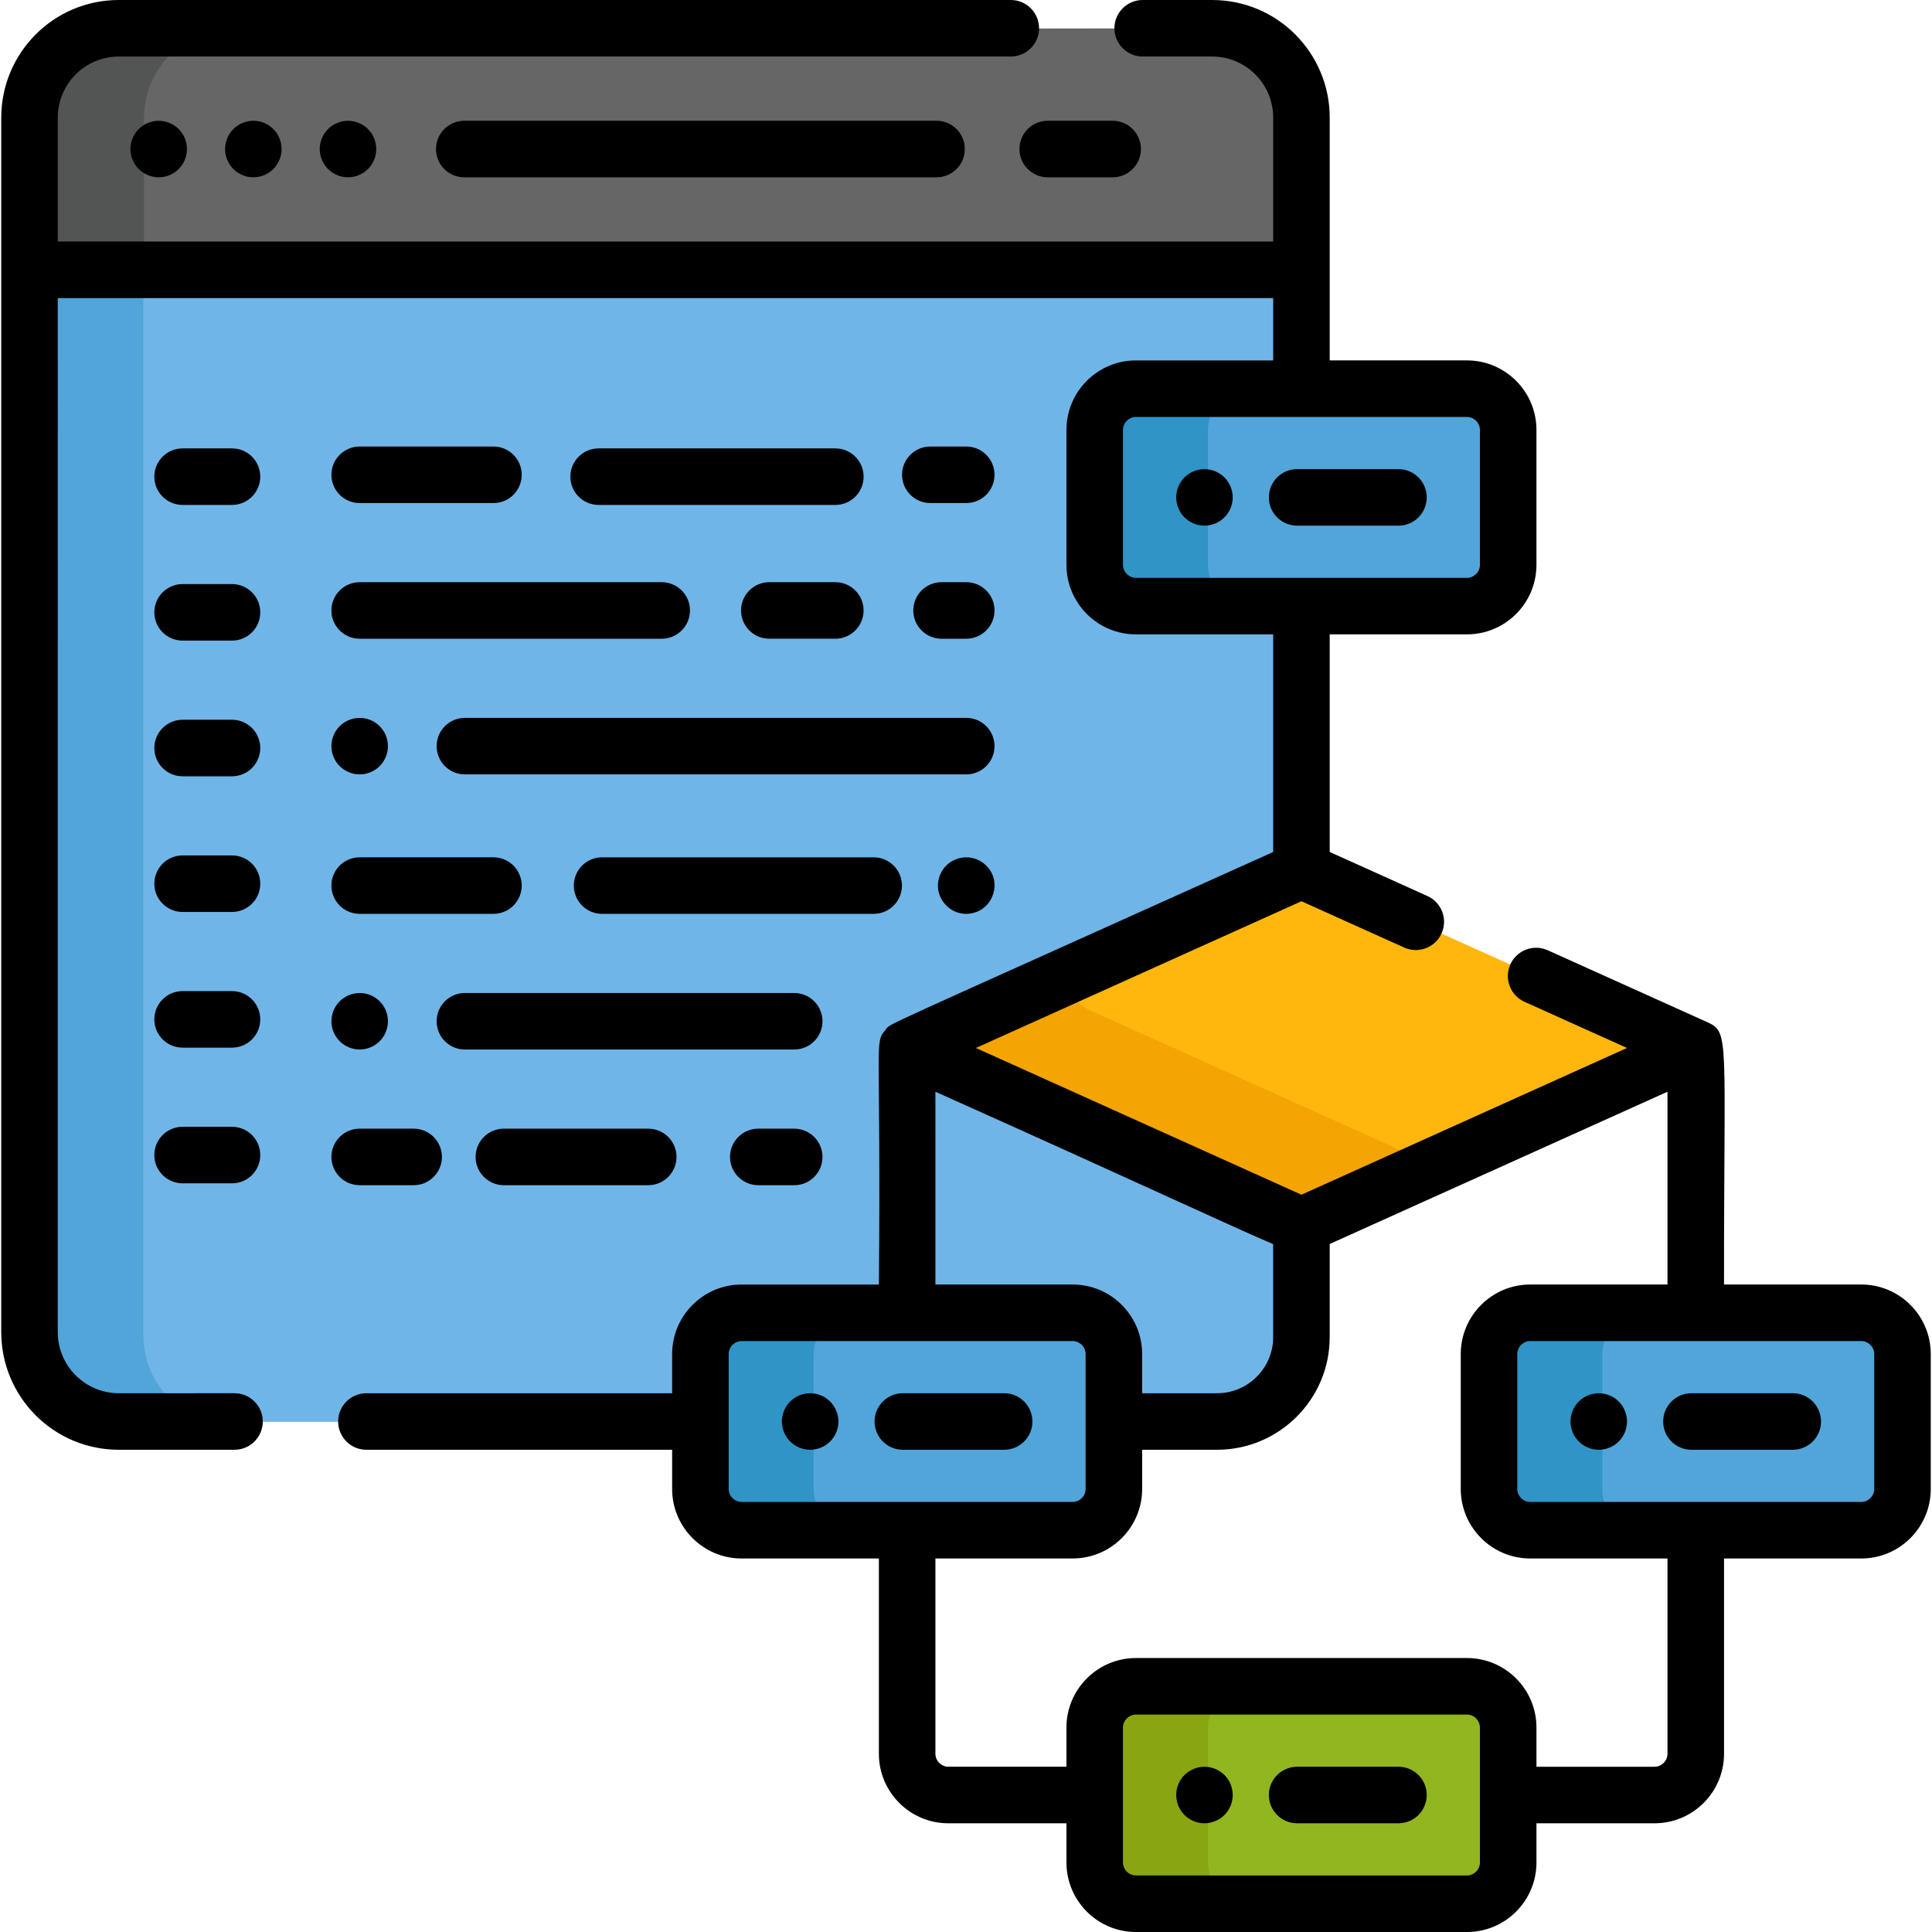 <?xml version="1.0" encoding="iso-8859-1"?>
<!-- Generator: Adobe Illustrator 19.0.0, SVG Export Plug-In . SVG Version: 6.00 Build 0)  -->
<svg version="1.1" id="Capa_1" xmlns="http://www.w3.org/2000/svg" xmlns:xlink="http://www.w3.org/1999/xlink" x="0px" y="0px"
	 viewBox="0 0 512.002 512.002" style="enable-background:new 0 0 512.002 512.002;" xml:space="preserve">
<path style="fill:#70B5E8;" d="M338.017,14.503c-2.142-2.142-4.694-3.877-7.528-5.075c-5.804-2.455-3.783-1.861-60.952-1.861
	c-259.576,0-240.57-0.944-247.2,1.861c-4.556,1.927-8.43,5.258-11.036,9.54c-3.639,5.988-3.291,11.326-3.429,12.28
	c0,355.01-1.145,327.412,4.044,335.099c4.253,6.296,11.46,10.441,19.637,10.441c281.136,0,6.443,0,289.716,0
	c8.441,0,16.017-4.438,20.253-11.402c3.639-5.988,3.291-11.326,3.429-12.28c0-2.197,0-50.206,0-48.008c0-93.94,0-178.64,0-273.85
	C344.953,26.618,342.308,18.795,338.017,14.503z"/>
<path style="fill:#52A5D8;" d="M41.408,366.136c-3.639-5.989-3.291-11.326-3.429-12.28c0-69.001,0-258.444,0-321.858
	c0-10.659,7.063-19.806,17.011-22.722V7.568c-24.281,0-26.751-0.635-32.653,1.861c-4.505,1.905-8.401,5.21-11.036,9.54
	c-3.639,5.988-3.291,11.326-3.429,12.28c0,355.01-1.145,327.412,4.044,335.099c4.253,6.296,11.46,10.441,19.637,10.441
	c8.414,0,15.846,0,24.174,0c-4.157-1.072-7.871-3.244-10.815-6.187C43.569,369.255,42.399,367.765,41.408,366.136z"/>
<path style="fill:#666666;" d="M344.953,71.579c0-41.194,2.071-48.067-6.937-57.075c-4.285-4.285-10.205-6.936-16.743-6.937H31.553
	c-8.459,0.001-16.023,4.454-20.25,11.402c-3.639,5.989-3.291,11.326-3.429,12.28v40.33H344.953z"/>
<path style="fill:#535454;" d="M38.17,31.249c0-13.18,10.715-23.68,23.679-23.682H31.553C18.454,7.569,7.874,18.191,7.874,31.249
	c0,24.95,0,15.371,0,40.33H38.17C38.17,46.618,38.17,56.206,38.17,31.249z"/>
<g>
	<path style="fill:#52A5D8;" d="M388.818,103.079h-87.729c-6.008,0-10.923,4.916-10.923,10.923v35.775
		c0,6.008,4.915,10.923,10.923,10.923h87.729c6.008,0,10.924-4.915,10.924-10.923v-35.775
		C399.741,107.995,394.826,103.079,388.818,103.079z"/>
	<path style="fill:#52A5D8;" d="M493.313,347.978h-87.729c-6.008,0-10.923,4.915-10.923,10.923v35.774
		c0,6.008,4.915,10.923,10.923,10.923h87.729c6.008,0,10.923-4.915,10.923-10.923v-35.773
		C504.236,352.894,499.321,347.978,493.313,347.978z"/>
</g>
<path style="fill:#92B620;" d="M388.818,446.964h-87.729c-6.008,0-10.923,4.916-10.923,10.923v35.775
	c0,6.008,4.915,10.923,10.923,10.923h87.729c6.008,0,10.923-4.915,10.923-10.923v-35.775
	C399.741,451.879,394.826,446.964,388.818,446.964z"/>
<path style="fill:#52A5D8;" d="M284.322,347.978h-87.729c-6.008,0-10.923,4.915-10.923,10.923v35.774
	c0,6.008,4.915,10.923,10.923,10.923h87.729c6.008,0,10.923-4.915,10.923-10.923v-35.773
	C295.245,352.894,290.33,347.978,284.322,347.978z"/>
<g>
	<path style="fill:#3094C6;" d="M320.129,149.777v-35.775c0-6.008,4.915-10.923,10.923-10.923h-29.963
		c-6.008,0-10.923,4.916-10.923,10.923v35.775c0,6.008,4.915,10.923,10.923,10.923h29.963
		C325.044,160.701,320.129,155.785,320.129,149.777z"/>
	<path style="fill:#3094C6;" d="M424.624,394.676v-35.774c0-6.008,4.915-10.923,10.923-10.923h-29.963
		c-6.008,0-10.923,4.915-10.923,10.923v35.774c0,6.008,4.915,10.923,10.923,10.923h29.963
		C429.54,405.6,424.624,400.684,424.624,394.676z"/>
</g>
<path style="fill:#89A511;" d="M320.129,493.662v-35.775c0-6.008,4.915-10.923,10.923-10.923h-29.963
	c-6.008,0-10.923,4.916-10.923,10.923v35.775c0,6.008,4.915,10.923,10.923,10.923h29.963
	C325.044,504.585,320.129,499.67,320.129,493.662z"/>
<path style="fill:#3094C6;" d="M215.633,394.676v-35.774c0-6.008,4.915-10.923,10.923-10.923h-29.963
	c-6.008,0-10.923,4.915-10.923,10.923v35.774c0,6.008,4.915,10.923,10.923,10.923h29.963
	C220.548,405.6,215.633,400.684,215.633,394.676z"/>
<path style="fill:#FFB70D;" d="M341.609,232.207l-84.701,38.18c-6.389,2.879-6.389,11.951,0,14.832l84.701,38.18
	c2.125,0.958,4.56,0.958,6.686,0l84.702-38.18c6.389-2.879,6.389-11.951,0-14.832l-84.702-38.18
	C346.17,231.249,343.736,231.249,341.609,232.207z"/>
<path style="fill:#F4A403;" d="M288.825,267.712c-3.899-1.758-5.915-5.323-6.089-8.967l-25.827,11.643
	c-6.389,2.879-6.389,11.951,0,14.832l84.701,38.18c2.125,0.958,4.56,0.958,6.686,0l32.035-14.44L288.825,267.712z"/>
<path d="M48.286,35.339c-0.271-0.41-0.59-0.799-0.93-1.139c-0.35-0.35-0.728-0.659-1.139-0.929c-0.41-0.27-0.85-0.509-1.298-0.689
	c-0.449-0.191-0.919-0.33-1.398-0.429c-0.969-0.2-1.958-0.2-2.926,0c-0.479,0.1-0.949,0.24-1.408,0.429
	c-0.449,0.18-0.879,0.419-1.288,0.689s-0.789,0.579-1.139,0.929c-1.398,1.398-2.197,3.326-2.197,5.294
	c0,1.978,0.799,3.905,2.197,5.304c1.397,1.388,3.325,2.187,5.294,2.187c0.489,0,0.978-0.05,1.468-0.14
	c0.479-0.1,0.949-0.24,1.398-0.429c0.448-0.19,0.889-0.419,1.298-0.689c0.41-0.28,0.789-0.589,1.139-0.929
	c0.34-0.35,0.659-0.729,0.93-1.139c0.27-0.41,0.499-0.849,0.688-1.298c0.18-0.449,0.33-0.919,0.419-1.398
	c0.101-0.489,0.15-0.979,0.15-1.468s-0.05-0.979-0.15-1.458c-0.09-0.479-0.24-0.949-0.419-1.408
	C48.785,36.178,48.554,35.748,48.286,35.339z"/>
<path d="M73.364,35.339c-0.27-0.41-0.579-0.799-0.929-1.139c-0.351-0.35-0.729-0.659-1.14-0.929
	c-0.409-0.27-0.839-0.509-1.287-0.689c-0.46-0.191-0.93-0.33-1.408-0.429c-0.959-0.2-1.958-0.2-2.927,0
	c-0.478,0.1-0.948,0.24-1.397,0.429c-0.449,0.18-0.89,0.419-1.298,0.689c-0.41,0.27-0.789,0.579-1.14,0.929
	c-0.34,0.34-0.659,0.729-0.929,1.139c-0.271,0.41-0.499,0.839-0.689,1.288c-0.189,0.459-0.33,0.929-0.419,1.408
	c-0.1,0.479-0.149,0.969-0.149,1.458c0,1.978,0.799,3.905,2.186,5.304c0.351,0.34,0.729,0.649,1.14,0.929
	c0.409,0.27,0.849,0.499,1.298,0.689c0.449,0.19,0.919,0.33,1.397,0.429c0.479,0.09,0.979,0.14,1.469,0.14
	c0.488,0,0.978-0.05,1.458-0.14c0.478-0.1,0.948-0.24,1.408-0.429c0.448-0.19,0.879-0.419,1.287-0.689
	c0.41-0.28,0.789-0.589,1.14-0.929c1.397-1.398,2.197-3.326,2.197-5.304c0-0.489-0.051-0.979-0.15-1.458
	c-0.1-0.479-0.24-0.949-0.429-1.408C73.873,36.178,73.635,35.748,73.364,35.339z"/>
<path d="M98.453,35.339c-0.28-0.41-0.589-0.799-0.929-1.139c-0.351-0.35-0.729-0.659-1.14-0.929
	c-0.409-0.27-0.849-0.509-1.298-0.689c-0.449-0.191-0.919-0.33-1.397-0.429c-0.97-0.19-1.969-0.19-2.927,0
	c-0.478,0.1-0.949,0.24-1.408,0.429c-0.448,0.18-0.889,0.419-1.288,0.689c-0.409,0.27-0.799,0.579-1.139,0.929
	c-0.35,0.34-0.659,0.729-0.938,1.139c-0.261,0.41-0.499,0.839-0.68,1.288c-0.189,0.459-0.34,0.929-0.429,1.408
	c-0.101,0.479-0.15,0.969-0.15,1.458c0,0.489,0.05,0.979,0.15,1.468c0.09,0.479,0.24,0.949,0.429,1.398
	c0.181,0.449,0.419,0.889,0.68,1.288c0.279,0.42,0.589,0.799,0.938,1.149c0.34,0.34,0.729,0.649,1.139,0.929
	c0.4,0.27,0.84,0.499,1.288,0.689c0.459,0.19,0.93,0.33,1.408,0.429c0.479,0.09,0.97,0.14,1.458,0.14c0.489,0,0.979-0.05,1.469-0.14
	c0.478-0.1,0.948-0.24,1.397-0.429c0.449-0.19,0.89-0.419,1.298-0.689c0.41-0.28,0.789-0.589,1.14-0.929
	c0.34-0.35,0.648-0.729,0.929-1.149c0.271-0.4,0.499-0.839,0.689-1.288c0.18-0.449,0.33-0.919,0.419-1.398
	c0.1-0.489,0.149-0.979,0.149-1.468s-0.05-0.979-0.149-1.458c-0.09-0.479-0.24-0.949-0.419-1.408
	C98.953,36.178,98.724,35.748,98.453,35.339z"/>
<path d="M123.034,32.006c-4.138,0-7.491,3.354-7.491,7.491s3.353,7.491,7.491,7.491h125.164c4.138,0,7.491-3.354,7.491-7.491
	s-3.353-7.491-7.491-7.491H123.034z"/>
<path d="M270.161,39.497c0,4.137,3.353,7.491,7.491,7.491h17.213c4.138,0,7.491-3.354,7.491-7.491s-3.353-7.491-7.491-7.491h-17.213
	C273.515,32.006,270.161,35.36,270.161,39.497z"/>
<path d="M378.098,131.814c0-4.137-3.353-7.491-7.491-7.491h-26.852c-4.138,0-7.491,3.354-7.491,7.491s3.353,7.491,7.491,7.491
	h26.852C374.744,139.305,378.098,135.951,378.098,131.814z"/>
<path d="M326.105,128.945c-0.18-0.449-0.419-0.889-0.688-1.288c-0.271-0.41-0.579-0.799-0.93-1.139
	c-0.34-0.35-0.729-0.659-1.139-0.929s-0.839-0.509-1.288-0.689c-0.459-0.19-0.929-0.33-1.408-0.429c-0.959-0.2-1.958-0.19-2.926,0
	c-0.479,0.1-0.949,0.24-1.398,0.429c-0.448,0.18-0.889,0.419-1.298,0.689c-0.41,0.27-0.789,0.579-1.139,0.929
	c-1.389,1.388-2.187,3.326-2.187,5.294c0,1.978,0.799,3.905,2.187,5.294c0.35,0.35,0.728,0.659,1.139,0.939
	c0.41,0.27,0.85,0.499,1.298,0.689c0.449,0.18,0.919,0.33,1.398,0.419c0.489,0.1,0.979,0.15,1.468,0.15
	c0.489,0,0.979-0.05,1.458-0.15c0.479-0.09,0.949-0.24,1.408-0.419c0.449-0.19,0.879-0.419,1.288-0.689
	c0.41-0.28,0.799-0.589,1.139-0.939c1.398-1.388,2.197-3.316,2.197-5.294c0-0.489-0.05-0.979-0.149-1.458
	C326.435,129.873,326.295,129.404,326.105,128.945z"/>
<path d="M493.259,340.411h-36.374c-0.03-65.592,1.542-66.822-4.413-69.514l-42.306-19.07c-3.768-1.7-8.207-0.023-9.908,3.75
	c-1.7,3.771-0.021,8.207,3.751,9.908l27.156,12.241l-86.268,38.888l-86.268-38.887l86.268-38.887l27.226,12.272
	c3.769,1.699,8.206,0.022,9.908-3.75c1.7-3.771,0.021-8.207-3.751-9.907l-25.891-11.671v-57.67h36.374
	c10.154,0,18.414-8.261,18.414-18.414v-35.775c0-10.154-8.261-18.415-18.414-18.415h-36.374V31.173
	C352.389,14.094,338.584,0,321.216,0h-18.39c-4.138,0-7.491,3.354-7.491,7.491s3.353,7.491,7.491,7.491h18.39
	c8.99,0,16.191,7.291,16.191,16.191v32.839H15.311V31.173c0-8.872,7.17-16.191,16.191-16.191H267.87
	c4.138,0,7.491-3.354,7.491-7.491S272.008,0,267.87,0H31.502C14.11,0,0.329,14.124,0.329,31.173v321.858
	c0,17.056,13.776,31.173,31.173,31.173h30.644c4.138,0,7.491-3.353,7.491-7.491c0-4.138-3.353-7.491-7.491-7.491H31.502
	c-9.012,0-16.191-7.311-16.191-16.191V78.994h322.098v16.519h-36.375c-10.154,0-18.414,8.261-18.414,18.415v35.774v0.001
	c0,6.98,3.904,13.066,9.644,16.188c2.609,1.419,5.597,2.225,8.77,2.225h36.375l-0.001,57.669
	c-107.901,48.639-101.08,45.183-102.702,47.087c-3.15,3.692-1.196,1.932-1.794,67.542H196.54c-10.154,0-18.415,8.261-18.415,18.415
	v10.396H97.103c-4.138,0-7.491,3.353-7.491,7.491c0,4.138,3.353,7.491,7.491,7.491h81.022v10.396
	c0,10.154,8.261,18.415,18.415,18.415h36.375v51.761c0,10.154,8.261,18.415,18.414,18.415h31.294v10.396
	c0,10.154,8.261,18.414,18.414,18.414h87.73c10.154,0,18.414-8.261,18.414-18.415v-10.396h31.294
	c10.154,0,18.414-8.261,18.414-18.415v-51.761h36.374c10.154,0,18.414-8.261,18.414-18.415v-35.774
	C511.674,348.672,503.413,340.411,493.259,340.411z M301.034,153.133c-1.86,0-3.432-1.572-3.432-3.433v-35.774
	c0-1.861,1.572-3.433,3.432-3.433c10.617,0,77.043,0,87.73,0c1.86,0,3.432,1.572,3.432,3.433v35.775c0,1.86-1.572,3.432-3.432,3.432
	h-43.864H301.034z M247.895,289.322c55.891,25.046,79.083,35.984,89.507,40.388v24.651c0,8.195-6.667,14.862-14.862,14.862h-19.858
	v-10.395c0-10.154-8.26-18.415-18.414-18.415h-36.375L247.895,289.322z M196.539,398.033c-1.861,0-3.433-1.572-3.433-3.433
	c0-12.512,0-23.263,0-35.774c0-1.86,1.571-3.433,3.433-3.433c10.617,0,77.043,0,87.73,0c1.86,0,3.432,1.572,3.432,3.433V394.6
	c0,1.86-1.572,3.433-3.432,3.433H196.539z M392.197,493.585c0,1.86-1.572,3.433-3.432,3.433h-87.731
	c-1.861,0-3.432-1.572-3.432-3.433v-35.774c0-1.86,1.571-3.432,3.432-3.432h87.73c1.86,0,3.432,1.572,3.432,3.432v35.774H392.197z
	 M441.904,464.776c0,1.86-1.572,3.433-3.432,3.433h-31.294v-10.397c0-10.154-8.261-18.414-18.414-18.414h-87.731
	c-10.154,0-18.414,8.261-18.414,18.414v10.396h-31.294c-1.86,0-3.432-1.572-3.432-3.433v-51.761h36.374
	c10.154,0,18.414-8.261,18.414-18.415v-10.397h19.858c16.456,0,29.844-13.388,29.844-29.844v-24.685l89.521-40.353v51.091H405.53
	c-10.154,0-18.414,8.261-18.414,18.415V394.6c0,10.154,8.261,18.415,18.414,18.415h36.374V464.776z M496.692,394.6
	c0,1.86-1.571,3.433-3.433,3.433H405.53c-1.861,0-3.432-1.572-3.432-3.433v-35.774c0-1.86,1.571-3.433,3.432-3.433h87.729
	c1.861,0,3.433,1.572,3.433,3.433V394.6z"/>
<path d="M475.103,369.222H448.25c-4.138,0-7.491,3.353-7.491,7.491c0,4.138,3.353,7.491,7.491,7.491h26.852
	c4.137,0,7.491-3.353,7.491-7.491C482.593,372.575,479.239,369.222,475.103,369.222z"/>
<path d="M430.598,373.847c-0.18-0.449-0.409-0.89-0.679-1.288c-0.28-0.42-0.589-0.8-0.939-1.14c-0.34-0.35-0.728-0.659-1.139-0.939
	c-0.4-0.271-0.839-0.499-1.288-0.68c-0.449-0.189-0.929-0.34-1.398-0.429c-2.446-0.489-5.023,0.31-6.762,2.047
	c-0.35,0.34-0.659,0.72-0.939,1.14c-0.27,0.398-0.499,0.839-0.679,1.288c-0.189,0.448-0.34,0.929-0.429,1.407
	c-0.101,0.479-0.15,0.97-0.15,1.458c0,1.969,0.799,3.905,2.197,5.295c1.388,1.397,3.316,2.196,5.294,2.196
	c0.489,0,0.979-0.05,1.468-0.149c0.47-0.09,0.949-0.24,1.398-0.429c0.449-0.181,0.889-0.41,1.288-0.68
	c0.41-0.28,0.799-0.589,1.139-0.938c1.398-1.389,2.197-3.316,2.197-5.295c0-0.488-0.05-0.979-0.149-1.458
	C430.937,374.775,430.789,374.295,430.598,373.847z"/>
<path d="M370.607,468.207h-26.852c-4.138,0-7.491,3.353-7.491,7.491c0,4.138,3.353,7.491,7.491,7.491h26.852
	c4.138,0,7.491-3.353,7.491-7.491C378.098,471.561,374.744,468.207,370.607,468.207z"/>
<path d="M323.349,469.469c-0.41-0.27-0.839-0.499-1.288-0.689c-0.459-0.19-0.929-0.33-1.408-0.43c-0.959-0.189-1.958-0.189-2.926,0
	c-0.479,0.101-0.949,0.24-1.398,0.43c-0.448,0.19-0.889,0.419-1.298,0.689c-0.41,0.271-0.789,0.589-1.139,0.93
	c-1.389,1.397-2.187,3.326-2.187,5.304c0,1.968,0.799,3.895,2.187,5.294c0.35,0.351,0.728,0.659,1.139,0.93
	c0.41,0.27,0.85,0.499,1.298,0.688c0.449,0.19,0.919,0.33,1.398,0.429c0.489,0.101,0.979,0.15,1.468,0.15
	c0.489,0,0.979-0.05,1.458-0.15c0.479-0.1,0.949-0.239,1.408-0.429c0.449-0.189,0.879-0.419,1.288-0.688
	c0.41-0.271,0.799-0.579,1.139-0.93c1.398-1.397,2.197-3.326,2.197-5.294c0-1.978-0.799-3.905-2.197-5.304
	C324.148,470.058,323.758,469.74,323.349,469.469z"/>
<path d="M266.112,369.222h-26.852c-4.138,0-7.491,3.353-7.491,7.491c0,4.138,3.353,7.491,7.491,7.491h26.852
	c4.137,0,7.491-3.353,7.491-7.491C273.603,372.575,270.249,369.222,266.112,369.222z"/>
<path d="M221.613,373.847c-0.189-0.449-0.419-0.89-0.688-1.288c-0.271-0.41-0.589-0.8-0.929-1.14
	c-0.351-0.35-0.729-0.659-1.14-0.939c-0.41-0.271-0.839-0.499-1.298-0.68c-0.449-0.189-0.919-0.34-1.398-0.429
	c-0.969-0.2-1.958-0.2-2.926,0c-0.478,0.09-0.949,0.24-1.408,0.429c-0.449,0.181-0.879,0.41-1.288,0.68
	c-0.41,0.279-0.789,0.589-1.139,0.939c-0.34,0.34-0.659,0.729-0.929,1.14c-0.271,0.398-0.499,0.839-0.689,1.288
	c-0.189,0.448-0.33,0.929-0.429,1.407c-0.1,0.479-0.15,0.97-0.15,1.458c0,0.489,0.05,0.979,0.15,1.458
	c0.1,0.479,0.24,0.96,0.429,1.408c0.19,0.449,0.419,0.89,0.689,1.288c0.27,0.42,0.589,0.799,0.929,1.14
	c1.398,1.397,3.326,2.196,5.294,2.196c1.978,0,3.905-0.799,5.305-2.196c0.34-0.341,0.658-0.72,0.929-1.14
	c0.27-0.398,0.499-0.839,0.688-1.288c0.191-0.448,0.33-0.929,0.43-1.408c0.1-0.479,0.149-0.969,0.149-1.458
	c0-0.488-0.05-0.979-0.149-1.458C221.943,374.775,221.803,374.295,221.613,373.847z"/>
<path d="M61.483,118.83H48.389c-4.138,0-7.491,3.354-7.491,7.491s3.353,7.491,7.491,7.491h13.093c4.138,0,7.491-3.354,7.491-7.491
	C68.973,122.184,65.62,118.83,61.483,118.83z"/>
<path d="M61.483,154.786H48.389c-4.138,0-7.491,3.354-7.491,7.491s3.353,7.491,7.491,7.491h13.093c4.138,0,7.491-3.354,7.491-7.491
	S65.62,154.786,61.483,154.786z"/>
<path d="M61.483,190.742H48.389c-4.138,0-7.491,3.354-7.491,7.491s3.353,7.491,7.491,7.491h13.093c4.138,0,7.491-3.354,7.491-7.491
	S65.62,190.742,61.483,190.742z"/>
<path d="M256.068,118.331h-9.521c-4.138,0-7.491,3.354-7.491,7.491s3.353,7.491,7.491,7.491h9.521c4.138,0,7.491-3.354,7.491-7.491
	C263.559,121.684,260.205,118.331,256.068,118.331z"/>
<path d="M221.375,118.831h-62.731c-4.138,0-7.491,3.354-7.491,7.491c0,4.137,3.353,7.491,7.491,7.491h62.731
	c4.137,0,7.491-3.354,7.491-7.491C228.866,122.185,225.512,118.831,221.375,118.831z"/>
<path d="M95.317,133.315h35.452c4.138,0,7.491-3.354,7.491-7.491s-3.353-7.491-7.491-7.491H95.317c-4.138,0-7.491,3.354-7.491,7.491
	S91.179,133.315,95.317,133.315z"/>
<path d="M115.712,197.735c0,4.137,3.353,7.491,7.491,7.491h132.864c4.138,0,7.491-3.354,7.491-7.491s-3.353-7.491-7.491-7.491
	H123.203C119.066,190.244,115.712,193.598,115.712,197.735z"/>
<path d="M221.375,169.267c4.137,0,7.491-3.354,7.491-7.491s-3.354-7.491-7.491-7.491h-17.502c-4.138,0-7.491,3.354-7.491,7.491
	s3.353,7.491,7.491,7.491H221.375z"/>
<path d="M95.317,169.27h80.044c4.138,0,7.491-3.354,7.491-7.491s-3.353-7.491-7.491-7.491H95.317c-4.138,0-7.491,3.354-7.491,7.491
	C87.826,165.917,91.179,169.27,95.317,169.27z"/>
<path d="M256.068,154.287h-6.546c-4.138,0-7.491,3.354-7.491,7.491s3.353,7.491,7.491,7.491h6.546c4.138,0,7.491-3.354,7.491-7.491
	S260.205,154.287,256.068,154.287z"/>
<path d="M89.085,201.896c0.28,0.41,0.589,0.789,0.938,1.139c0.341,0.34,0.72,0.659,1.14,0.929c0.399,0.27,0.839,0.499,1.288,0.689
	c0.449,0.19,0.929,0.33,1.397,0.429c0.489,0.09,0.979,0.14,1.469,0.14c0.488,0,0.978-0.05,1.468-0.14
	c0.469-0.1,0.949-0.24,1.398-0.429c0.448-0.19,0.889-0.419,1.288-0.689c0.408-0.27,0.799-0.589,1.139-0.929
	c1.397-1.398,2.197-3.326,2.197-5.304c0-0.489-0.051-0.979-0.15-1.458c-0.09-0.479-0.24-0.949-0.419-1.408
	c-0.19-0.449-0.419-0.889-0.689-1.288c-0.279-0.41-0.589-0.799-0.938-1.139c-0.34-0.35-0.729-0.659-1.139-0.929
	c-0.4-0.27-0.84-0.509-1.288-0.689c-0.449-0.19-0.93-0.33-1.398-0.429c-2.437-0.489-5.024,0.31-6.763,2.048
	c-0.35,0.34-0.658,0.729-0.938,1.139c-0.271,0.4-0.499,0.839-0.689,1.288c-0.18,0.459-0.33,0.929-0.419,1.408
	c-0.1,0.479-0.149,0.969-0.149,1.458c0,0.489,0.05,0.979,0.149,1.468c0.09,0.479,0.24,0.949,0.419,1.398
	C88.585,201.047,88.815,201.486,89.085,201.896z"/>
<path d="M61.483,298.611H48.389c-4.138,0-7.491,3.353-7.491,7.491c0,4.138,3.353,7.491,7.491,7.491h13.093
	c4.138,0,7.491-3.353,7.491-7.491C68.974,301.963,65.62,298.611,61.483,298.611z"/>
<path d="M61.483,262.654H48.389c-4.138,0-7.491,3.353-7.491,7.491c0,4.138,3.353,7.491,7.491,7.491h13.093
	c4.138,0,7.491-3.353,7.491-7.491C68.974,266.007,65.62,262.654,61.483,262.654z"/>
<path d="M61.483,226.698H48.389c-4.138,0-7.491,3.354-7.491,7.491s3.353,7.491,7.491,7.491h13.093c4.138,0,7.491-3.354,7.491-7.491
	S65.62,226.698,61.483,226.698z"/>
<path d="M210.477,299.11h-9.521c-4.138,0-7.491,3.353-7.491,7.491s3.353,7.491,7.491,7.491h9.521c4.138,0,7.491-3.353,7.491-7.491
	S214.615,299.11,210.477,299.11z"/>
<path d="M133.529,299.11c-4.138,0-7.491,3.353-7.491,7.491s3.354,7.491,7.491,7.491h38.26c4.137,0,7.491-3.353,7.491-7.491
	s-3.354-7.491-7.491-7.491H133.529z"/>
<path d="M95.318,314.092h14.305c4.138,0,7.491-3.353,7.491-7.491s-3.353-7.491-7.491-7.491H95.318c-4.138,0-7.491,3.353-7.491,7.491
	C87.827,310.738,91.18,314.092,95.318,314.092z"/>
<path d="M210.477,263.154h-87.273c-4.138,0-7.491,3.353-7.491,7.491c0,4.138,3.353,7.491,7.491,7.491h87.273
	c4.138,0,7.491-3.353,7.491-7.491C217.967,266.507,214.615,263.154,210.477,263.154z"/>
<path d="M239.025,234.692c0-4.137-3.353-7.491-7.491-7.491h-71.975c-4.138,0-7.491,3.354-7.491,7.491s3.353,7.491,7.491,7.491
	h71.975C235.672,242.182,239.025,238.828,239.025,234.692z"/>
<path d="M138.261,234.689c0-4.137-3.353-7.491-7.491-7.491H95.318c-4.138,0-7.491,3.354-7.491,7.491s3.353,7.491,7.491,7.491h35.452
	C134.907,242.179,138.261,238.825,138.261,234.689z"/>
<path d="M258.937,227.764c-0.459-0.18-0.929-0.33-1.407-0.419c-0.97-0.2-1.959-0.2-2.927,0c-0.479,0.09-0.949,0.24-1.397,0.419
	c-0.459,0.19-0.89,0.419-1.299,0.689c-0.409,0.28-0.789,0.589-1.139,0.939c-0.652,0.652-1.198,1.432-1.618,2.427
	c-2.334,5.541,2.626,11.406,8.381,10.208c5.638-1.057,8.195-8.303,3.835-12.635c-0.351-0.35-0.729-0.659-1.14-0.939
	C259.816,228.183,259.387,227.954,258.937,227.764z"/>
<path d="M101.55,266.488c-0.279-0.41-0.589-0.799-0.938-1.14c-0.34-0.35-0.729-0.658-1.139-0.929c-0.4-0.27-0.84-0.509-1.288-0.688
	c-0.449-0.19-0.93-0.33-1.398-0.43c-0.969-0.19-1.968-0.19-2.936,0c-0.469,0.101-0.948,0.24-1.397,0.43
	c-0.449,0.18-0.89,0.419-1.288,0.688c-0.419,0.271-0.799,0.579-1.14,0.929c-0.35,0.341-0.658,0.729-0.938,1.14
	c-0.271,0.398-0.499,0.839-0.689,1.288c-0.18,0.459-0.33,0.929-0.419,1.408c-0.1,0.478-0.149,0.969-0.149,1.458
	c0,0.488,0.05,0.978,0.149,1.468c0.09,0.479,0.24,0.949,0.419,1.398c0.19,0.448,0.419,0.889,0.689,1.287
	c0.28,0.42,0.589,0.8,0.938,1.14c0.341,0.35,0.72,0.659,1.14,0.938c0.399,0.271,0.839,0.499,1.288,0.689
	c0.449,0.18,0.929,0.33,1.397,0.42c0.489,0.1,0.979,0.15,1.469,0.15c0.488,0,0.978-0.051,1.468-0.15
	c0.469-0.09,0.949-0.24,1.398-0.42c0.448-0.19,0.889-0.419,1.288-0.689c0.409-0.279,0.799-0.589,1.139-0.938
	c0.35-0.34,0.659-0.719,0.938-1.14c0.271-0.398,0.499-0.839,0.689-1.287c0.18-0.449,0.33-0.92,0.419-1.398
	c0.1-0.489,0.15-0.979,0.15-1.468c0-0.489-0.051-0.979-0.15-1.458c-0.09-0.479-0.24-0.949-0.419-1.408
	C102.049,267.326,101.819,266.886,101.55,266.488z"/>
<g>
</g>
<g>
</g>
<g>
</g>
<g>
</g>
<g>
</g>
<g>
</g>
<g>
</g>
<g>
</g>
<g>
</g>
<g>
</g>
<g>
</g>
<g>
</g>
<g>
</g>
<g>
</g>
<g>
</g>
</svg>
